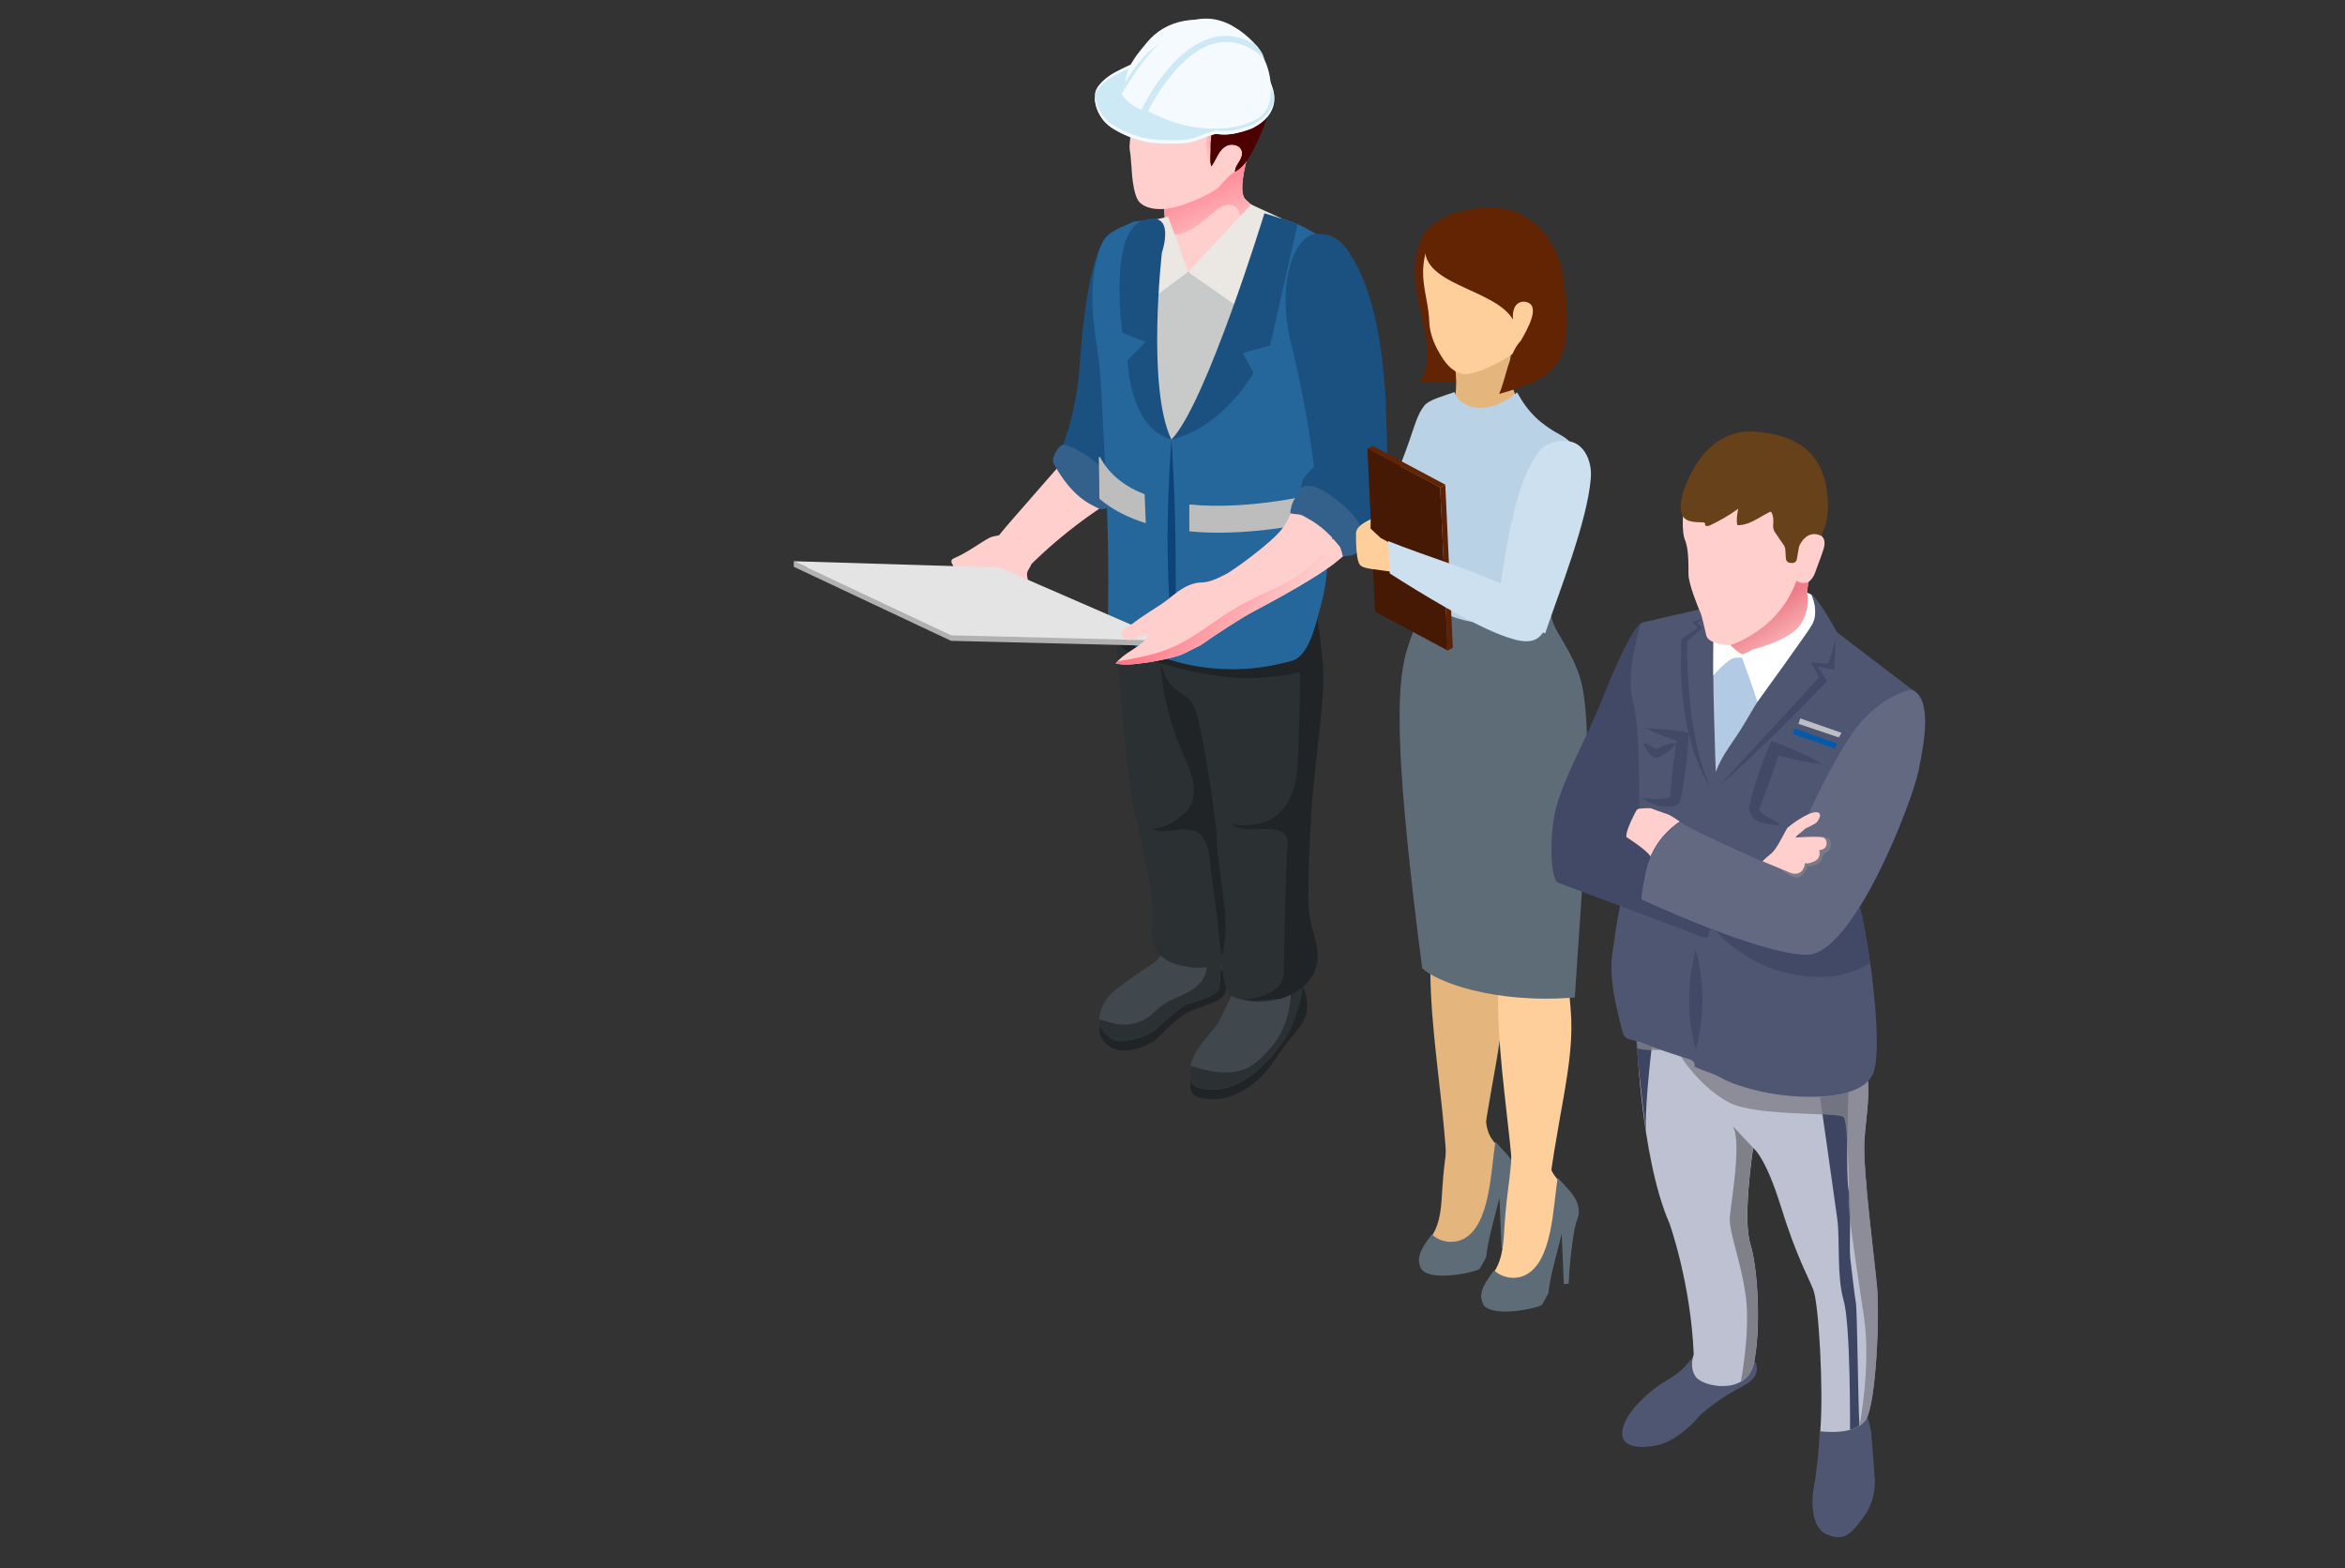 <svg xmlns="http://www.w3.org/2000/svg" xmlns:xlink="http://www.w3.org/1999/xlink" viewBox="0 0 308 206"><rect x="0" y="0" width="308" height="206" fill="#333333" stroke="none"/><defs><linearGradient id="New_Gradient_Swatch_copy_2" data-name="New Gradient Swatch copy 2" x1="1845.05" y1="21.27" x2="1840.47" y2="31.76" gradientTransform="matrix(-1 0 0 1 2002.81 0)" gradientUnits="userSpaceOnUse"><stop offset="0" stop-color="#ff7586"/><stop offset="1" stop-color="#ffcdcc"/></linearGradient><linearGradient id="New_Gradient_Swatch_copy_2-2" data-name="New Gradient Swatch copy 2" x1="971.57" y1="223.85" x2="967.4" y2="233.39" gradientTransform="scale(-1 1) rotate(-19.16 -220.842 3456.708)" xlink:href="#New_Gradient_Swatch_copy_2"/><linearGradient id="New_Gradient_Swatch_copy_2-3" data-name="New Gradient Swatch copy 2" x1="2998.71" y1="-851.99" x2="2993.27" y2="-839.54" gradientTransform="scale(-1 1) rotate(31.02 -250.995 -6070.635)" xlink:href="#New_Gradient_Swatch_copy_2"/><linearGradient id="linear-gradient" x1="510.51" y1="80.11" x2="514.62" y2="86.39" gradientTransform="translate(-278.44)" gradientUnits="userSpaceOnUse"><stop offset="0" stop-color="#ed7d88"/><stop offset="1" stop-color="#ffcfcd"/></linearGradient><style>.cls-13,.cls-14,.cls-20,.cls-22,.cls-24,.cls-27,.cls-29,.cls-3,.cls-30,.cls-31,.cls-32,.cls-33,.cls-34,.cls-38,.cls-42,.cls-43,.cls-5,.cls-6{stroke-width:0}.cls-20,.cls-29,.cls-30,.cls-42,.cls-43{fill-rule:evenodd}.cls-3{fill:#ffcfcd}.cls-5{fill:#bdbdbd}.cls-6{fill:#f4fafd}.cls-13{mix-blend-mode:multiply;opacity:.8;fill:#808089}.cls-14{fill:#2b3033}.cls-20{fill:#ffcf9b}.cls-22{fill:#34618b}.cls-24{fill:#414966}.cls-27{fill:#4d0000}.cls-29{fill:#632404}.cls-30{fill:#5e6c78}.cls-31{fill:#40484e}.cls-32{fill:#202426}.cls-33{fill:#1b5180}.cls-34{fill:#cde9f6}.cls-38{fill:#4f5671}.cls-42{fill:#e4b57d}.cls-43{fill:#cce0f0}</style></defs><g style="isolation:isolate"><g id="_レイヤー_1" data-name="レイヤー 1"><path class="cls-3" d="M145.13 66.34a63.056 63.056 0 00-11.46 9.6 8.45 8.45 0 01-3.37-2.03c-.25-.24-.49-.52-.55-.86-.08-.44.16-.88.41-1.26.88-1.34 1.94-2.55 2.99-3.76.87-1 1.74-1.99 2.61-2.99 1.16-1.33 2.32-2.66 3.48-3.98.53-.6 1.12-1.24 1.91-1.37.59-.1 1.18.11 1.73.37 1.08.51 2.1 1.22 2.78 2.2s1 2.26.65 3.4m18.36-34.15c-.23.19-.5.37-.79.58-.07.04-.14.1-.21.15-.79.56-1.65 1.05-2.43 1.61-.9.64-1.94 1.06-2.99 1.41-1.07.36-1.86.61-3 .38-1.79-.36-2.21-1.97-2.44-3.6-.07-.52-.02-.98.04-1.46.04-.27.08-.55.1-.85.05-.97.04-1.95-.2-2.9-.03-.12-.08-.22-.13-.33l12.31-9.37s-2.76 7.52-1.39 9.01c1.37 1.48 3.27 2.05 3.27 2.05s.39 1.34-2.14 3.32z"/><path d="M164.67 31.51c-.23.19-.5.37-.79.58-.07.04-.14.1-.21.15-.09-.17-.15-.35-.2-.52-.22-.75-.38-1.51-.45-2.28-.04-.46-.06-.92-.2-1.36-.13-.44-.4-.86-.81-1.06-.75-.36-1.61.1-2.26.59-.84.65-1.61 1.38-2.48 2-.87.62-1.85 1.12-2.92 1.2-.5.04-1.02-.04-1.49-.22.04-.27.08-.55.1-.85.05-.97.04-1.95-.2-2.9-.03-.12-.08-.22-.13-.33l12.31-9.37s-2.76 7.52-1.39 9.01c1.37 1.48 3.27 2.05 3.27 2.05s.39 1.34-2.14 3.32z" fill="url(#New_Gradient_Swatch_copy_2)" stroke-width="0"/><path class="cls-33" d="M139.4 59.01c1.37.04 2.61.9 3.44 2 .83 1.09 1.32 2.4 1.8 3.69l1.53 4.14c-.13-.35.66-1.09.82-1.4.33-.66.48-1.44.69-2.15 1.35-4.53 2.45-9.77 1.33-14.46-.33-1.39-.89-2.74-1.85-3.8-.47-.5-1-.92-1.66-1.28-.62-.14 4.62-13.56 3.97-13.56l-3.44-1.46c-3.32 1.14-4.17 16.64-4.24 17.58-.27 3.55-1.06 7.39-2.38 10.69z"/><path class="cls-22" d="M139.98 58.47c.11.02.21.06.31.09.67.23 1.32.61 1.93.97 1.23.73 2.36 1.67 3.24 2.8.43.56.81 1.17 1.11 1.81.3.66.03 1.11-.18 1.79-.57.59-1.39 1.22-2.12.86-.56-.28-1.13-.56-1.65-.9-1.8-1.19-3.19-3.09-4.2-4.95-.05-.1-.11-.21-.12-.32-.07-.65.58-1.85 1.17-2.12.16-.08.35-.07.53-.04z"/><path class="cls-3" d="M135.3 74.47c-.27.47-.46.65-.39 1.22.05.47.22.94.45 1.33.32.53.57 1.1.75 1.7.08.27.14.59-.03.81-.15.18-.4.22-.63.25-1.5.19-3 .39-4.5.56-.33.04-.68.07-.96-.11-.19-.12-.31-.31-.43-.5-.25-.36-.53-.7-.84-1.01-.18-.18-.37-.35-.52-.56-.51-.7-.2-2.26-1.19-2.56-.14-.04-.3-.03-.44-.04-.33-.03-.64-.19-.93-.34-.13-.07-.26-.14-.34-.26-.13-.19-.03-.37-.08-.57-.04-.16-.16-.27-.22-.42-.1-.28-.03-.49.26-.61 2.12-.89 4.25-2.67 5.11-2.86.86-.19 2.73-.76 4.22.99 0 0 1.41 1.75.71 2.98z"/><path class="cls-32" d="M153.21 124.2s.05 2.62-2.05 3.87c-2.1 1.25-5.82 4.2-5.82 4.2s-1.22 2.2-.87 3.55c.16.62.62 1.13 1.1 1.53 1.72 1.44 5.12.29 6.56-1.08 1.05-1.01 2.13-2.18 3.36-2.96 1.21-.77 2.64-1.09 3.95-1.64.88-.37 1.45-.84 1.61-1.82.11-.68-.02-1.39-.3-2.02-.22-.5-.56-.78-1-1.07-.45-.29-.9-.59-1.36-.88-.66-.43-1.33-.86-1.99-1.3l-3.19-.38zm17.52 4.41s.34.82.37.88c.18.42.33.85.44 1.3.2.87.22 1.8-.06 2.66-.38 1.16-1.24 2.08-2.02 3-1.5 1.77-2.54 3.94-4.3 5.46-1.6 1.38-3.58 2.51-5.76 2.48-3.33-.04-3.11-1.03-3.01-3.02.1-1.99 3.22-4.85 3.78-6 .55-1.15 2.5-5.09 2.5-5.09l2.65-1.61 5.42-.07z"/><path class="cls-31" d="M160.09 129.91c-.26.77-1.97 1.23-2.61 1.5-.51.19-1.04.33-1.54.5-.7.24-1.29.9-1.86 1.34-.69.55-1.36 1.13-1.98 1.74-1.09 1.05-2.68 1.49-4.14 1.7-.76.12-1.31.17-2-.26-.68-.42-1.32-1.1-1.52-1.89-.05-.18-.06-.37-.06-.58 0-.26.04-.54.1-.81.28-1.25 1.04-2.33 2.05-3.11 1.27-.98 3.26-2.46 4.61-3.26 2.1-1.25 2.05-3.87 2.05-3.87l3.19.38 2.75 1.79 1.19.77s.03 3.26-.23 4.05z"/><path class="cls-14" d="M160.09 129.91c-.26.77-1.97 1.23-2.61 1.5-.51.19-1.04.33-1.54.5-.7.24-1.29.9-1.86 1.34-.69.55-1.36 1.13-1.98 1.74-1.09 1.05-2.68 1.49-4.14 1.7-.76.12-1.31.17-2-.26-.68-.42-1.32-1.1-1.52-1.89-.05-.18-.06-.37-.06-.58.73.1 1.42.38 2.15.54a5.6 5.6 0 004.48-1.02c.51-.4.96-.88 1.48-1.28.79-.6 1.73-.99 2.62-1.41.91-.41 1.82-.88 2.48-1.63.68-.73 1.08-1.78.81-2.74-.15-.58.2-1.09.72-1.33l1.19.77s.03 3.26-.23 4.05z"/><path class="cls-31" d="M170.59 132.02c-.92 2.78-.95 3.43-2.94 5.95-1.98 2.52-4.93 5.18-8.26 5.15-3.34-.04-3.11-1.04-3.01-3.02 0-.01 0-.04.01-.05.14-2 3.2-4.81 3.76-5.95.55-1.15 2.5-5.08 2.5-5.08l2.64-1.61 5.42-.06s.05.12.1.32c.19.67.49 2.27-.22 4.37z"/><path class="cls-14" d="M170.59 132.02c-.92 2.78-.95 3.43-2.94 5.95-1.98 2.52-4.93 5.18-8.26 5.15-3.34-.04-3.11-1.04-3.01-3.02 0-.01 0-.04.01-.05.08 0 .15.03.23.04 1.23.38 2.48.72 3.76.79 1.29.08 2.61-.12 3.74-.73.82-.46 1.51-1.11 2.14-1.79.67-.72 1.28-1.46 1.77-2.29.47-.83.82-1.73 1.08-2.66.36-1.36.51-2.77.4-4.17v-.47c.22-.55.73-.99 1.31-1.1.19.67.49 2.27-.22 4.37zm-7.09-18.72c-.23 4.09-1.63 12.76-1.63 12.76l-.33.14c-.45.19-1.34.51-2.37.73-.8.16-1.69.26-2.53.17-2.15-.23-4.56-.92-5.18-3.26-.26-1-.12-2.06-.09-3.1.09-2.54-.42-5.09-.86-7.58-.51-2.85-1.47-5.54-1.87-8.39-.87-6.28-1.42-12.73-1.92-19.06-.04-.46-.07-.92-.11-1.41-.05-.88-.11-1.78-.12-2.7-.05-2.58.12-5.22.87-7.58 1-3.17 4.7-1.09 6.94-.77.89.12 1.82 2.13 2.75 5.16.41 1.34.82 2.88 1.21 4.55.43 1.81.86 3.76 1.26 5.77 1.04 5.15 1.97 10.67 2.67 14.99.54 3.35.94 5.97 1.15 7.12.04.28.09.47.11.57.09.33.1 1 .05 1.88z"/><path class="cls-32" d="M163.34 110.86c.08.83.13 1.65.16 2.44-.17 3.14-.65 6.27-1.11 9.37-.13.89-.08 2.31-.48 3.12-.76 1.55-1.58-.77-1.66-1.61-.3-3.02-.67-6.04-1.11-9.04-.3-2.02-.11-5.58-2.68-6.11-.86-.18-1.75-.02-2.63.08-.87.1-1.75.14-2.57-.2 1.31-.07 2.55-.67 3.57-1.47.65-.51 1.34-1.05 1.64-1.82.99-2.46-.43-4.95-1.32-7.11a39.1 39.1 0 01-2.15-6.95c-.09-.43-.83-4.9-.42-5 5.73-1.39 6.72 4.79 9.62 17.18 0 .01 0 .03.01.04.58 2.5.94 4.86 1.14 7.09z"/><path class="cls-14" d="M151.2 79.97s.07.86.24 2.08c.2 1.45.53 3.43 1.01 5.09.32 1.12.71 2.09 1.18 2.63.6.71 1.14 1.06 1.62 1.38.86.58 1.53 1 2.06 3.14.83 3.3 2.41 12.88 2.52 16.22.19 4.67 1.68 9.43.9 14.1-.09.57-.22 1.12-.22 1.7-.01 1.25.17 2.43.63 3.61.09.25.2.51.39.7.21.24.51.37.8.47 1.72.64 3.88.67 5.8.12h.01c2.75-.79 5.04-2.77 4.93-5.91-.05-1.46-.65-2.86-.94-4.31-.3-1.45-.31-2.97-.26-4.5 0-.22 0-.46.01-.68.01-.6.04-1.19.05-1.77.02-1.18.07-2.36.12-3.54.04-.59.06-1.18.09-1.77.02-.59.06-1.18.09-1.77.44-7.3 1.91-15.24 1.52-19.54-.12-1.32-.34-3.1-.55-4.91-.5-3.96-1.07-8.11-1.07-8.11l-2.87.77-12.21 3.24-5.85 1.56z"/><path class="cls-32" d="M164.51 131.2c-.33.06-.61.09-.9.13.04.01.06.02.09.02 1.05.19 2.04.04 3.09-.07.45-.04.88-.06 1.33-.08h.01c2.75-.79 5.04-2.77 4.93-5.91-.05-1.46-.65-2.86-.94-4.31-.3-1.45-.31-2.97-.26-4.5 0-.22 0-.46.01-.68 0-1.77.07-3.54.17-5.31.02-.59.06-1.18.09-1.77.02-.59.06-1.18.09-1.77.44-7.3 1.91-15.24 1.52-19.54-.12-1.32-.34-3.1-.55-4.91-.5-3.96-1.07-8.11-1.07-8.11l-2.87.77c.19 1.38.59 4.4.96 7.34.22 1.8.44 3.59.55 4.94 0 3.75-.11 7.48-.24 11.23-.05 1.52-.11 3.06-.47 4.52-.38 1.47-1.11 2.9-2.29 3.86-1.64 1.32-3.95 1.56-6.04 1.23 1.1.8 2.58.67 3.94.63.87-.02 2.31-.05 3.01.61.73.68.37 1.66.33 2.64-.08 2.43-.15 4.86-.22 7.29-.06 2.77-.12 5.55-.17 8.31 0 0 .39 2.57-4.12 3.43z"/><path class="cls-32" d="M173.76 87.42v.03c-3.54 1.17-7.28 1.77-11 1.61a29.61 29.61 0 01-3.24-.32c-2.39-.35-4.75-.93-7.07-1.61l-.45-.12c-1.13-.33-2.24-.68-3.31-1.19-.77-.37-1.53-.86-2.06-1.51-.05-.89-.11-1.79-.12-2.71.06-.03.12-.04.18-.06.43-.12.89-.07 1.32 0 1.14.15 2.29.33 3.44.51 2.27.35 4.55.72 6.82.92 2.74.23 5.47.24 8.17-.3 1.35-.27 2.67-.67 4.04-.72.89-.04 1.79.09 2.58.48.05.03.11.05.15.08.22 1.81.43 3.58.56 4.92z"/><path d="M144.07 45.48c.5 3.11.59 6.3.76 9.46.17 3.14.34 6.26.46 9.4.22 5.14.35 10.3.25 15.44-.01.28-.01.58 0 .87.01.65.12 1.31.44 1.88.27.48.67.85 1.12 1.16.26.2.53.37.8.52 1.55.88 3.17 1.63 4.85 2.18.27.09.53.18.8.27l.85.24c.05.01.08.02.13.04 2.12.58 4.31.9 6.51.96 2.18.07 4.37-.12 6.49-.57.74-.15 1.49-.34 2.22-.54.64-.19 1.17-.68 1.6-1.33 1.05-1.52 1.59-3.93 1.97-5.29.61-2.17 1.04-4.51 1.03-6.77-.02-1.73-.44-3.19-.3-4.96.02-.29.04-.59.05-.9.27-3.5.44-7.02.51-10.52.01-.9.02-1.79.05-2.68 0-3.02-.06-6.03-.19-9.05-.07-1.75-.37-3.34-.15-4.9.12-.86.4-1.71.98-2.56.44-.65 1.33-1.17 1.99-1.77.32-.3.92 1.72 1 1.33.05-.27-.58-1.1-.63-1.4-.11-.76-.34-3.17-1-3.44-1.82-.73-3.56-1.7-5.27-2.63-1.01-.55-2.03-.92-3.08-1.24-.45-.14-.92-.28-1.39-.42-.28-.08-.57-.15-.84-.25-.38-.12-.76-.21-1.16-.3a4.01 4.01 0 00-.5-.08c-.53-.08-7.5 9.05-8.84 8.86-.79-.13-.88-8.05-3.43-7.77-1.21.14-1.24.15-2.07.27-.54.05-.94.09-1.12.12h-.04l-.07.02c-1.09.54-2.71 1.09-3.54 1.99-.94 1.01-1.31 3.13-1.55 4.42-.57 3.26-.19 6.68.3 9.92z" fill="#25669b" stroke-width="0"/><path d="M153.85 57.73c.71 9.54.58 19.58.54 29.16-1.36-9.64-1.2-19.47-.54-29.16z" fill="#0d4477" stroke-width="0"/><path d="M162.68 38.29c.23.24-5.3 17.01-8.83 19.45-3.1-3.41-2.65-21.39-2.65-21.39l4.85-.62 6.64 2.56z" fill="#c8caca" stroke-width="0"/><path d="M164.33 26.87l-8.28 8.86 7.44 5.21 4.81-12.25-3.97-1.82zm-8.28 8.86l-2.62-7.26s-2.06.43-2.13.57-.55 10.62-.55 10.62l5.29-3.94z" fill="#ebe8e4" stroke-width="0"/><path class="cls-33" d="M152.61 33.18s-2.03 17.72 1.24 24.55c-5.56-1.53-5.76-10.42-5.76-10.42l2.4-2.4-3.09-1.19s-1.83-13.17 2.68-14.73c4.51-1.56 2.53 4.19 2.53 4.19z"/><path class="cls-5" d="M156.21 66.26c-.01 1.18-.01 2.36 0 3.54 1.29.13 2.57.18 3.83.18 7.31 0 13.92-1.72 14.45-1.86l-.91-3.42c-.14.04-9.2 2.4-17.38 1.57z"/><path class="cls-3" d="M163.93 19.84c.04.09.06.19.06.28.02.23-.04.47-.16.71-.3.6-.94 1.21-1.57 1.68-.22.17-.44.32-.64.44-.29.31-.55.56-.75.77-.22.22-.38.39-.45.49-.29.53-1.83 1.48-4.18 2.38-.07.03-.14.05-.21.08-.16.06-.33.12-.49.19-.06.01-.11.03-.17.05-.03.01-.06.02-.1.04-.05.02-.09.02-.13.04-.04 0-.08.03-.12.04-2.52.78-4.48.45-5.35-.46-.94-.97-1.05-4.6-1.05-4.6-.09-.7-.08-1.43-.21-2.12-.01-.06-.02-.12-.03-.17-.09-.81.15-1.51.09-2.34-.03-.36-.16-.71-.21-1.06-.1-.74.18-1.45.45-2.13.33-.83.66-1.66.99-2.5.2-.49.39-.99.59-1.49.5-1.25.77-2.1 2.04-2.8 1.91-1.07 4.05-.87 4.05-.87s4.6 3.96 5.06 4.22c.46.25 3.23 2.57 2.96 6.55-.06.87-.27 1.65-.55 2.37l.07.14c0 .02.02.05.03.08z"/><path d="M149.7 11.61c2.45-.61 4.91-.91 7.5-.74.74.05 1.5.13 2.21.37s1.38.66 1.81 1.24c.52.72.46 1.55.39 2.34-.08.93-.47 1.78-.83 2.62-.72 1.68-1.4 3.39-1.69 5.2-.23-.45-.32-.94-.4-1.42-.18-1.01-.36-2.05-.15-3.03.08-.37.21-.73.32-1.09.22-.73.34-1.5.36-2.27 0-.33-.06-.75-.37-.97-.39-.29-.98-.39-1.44-.49-2.05-.47-4.11-.82-6.18-1.07-.57-.07-1.16-.15-1.65-.41l.11-.28z" fill="url(#New_Gradient_Swatch_copy_2-2)" stroke-width="0"/><path class="cls-27" d="M166.62 14.66c-.46 1.64-1.13 3.26-1.85 4.68-.1.19-.21.38-.3.57-.12.2-.23.39-.33.59-.04.07-.09.15-.13.22-.43.69-.99 1.39-1.75 1.8-.02.02-.04.03-.06.03 0-.09.03-.18.04-.27.1-.42.37-.79.59-1.16.11-.19.21-.42.27-.64.03-.14.04-.27.04-.41a1.1 1.1 0 00-.13-.46c-.31-.54-1.12-.73-1.72-.53-.6.22-1 .71-1.3 1.23-.15.25-.27.51-.41.75-.08.15-.16.3-.24.43-.08.12-.15.25-.24.36-.03-.1-.05-.19-.07-.3-.02-.13-.04-.25-.04-.37-.03-.56.03-1.12.03-1.67-.02-.75.04-1.51.22-2.23.13-.51.38-1.01.54-1.51.22-.66.28-1.3-.29-1.92-.42-.46-1-.8-1.68-1.06-1.62-.62-3.73-.73-5.08-.78-1-.03-2.02-.02-2.98-.33-.21-.13-.46-.13-.68-.22-.25-.1-.31-.38-.34-.61-.1-.7-.04-1.41.15-2.08.18-.65.55-1.18.85-1.78.25-.49.78-.64 1.32-.8.68-.2 1.4-.31 2.13-.34 1.18-.05 2.38.08 3.54.36 2.37.56 5.01.86 6.86 2.64.58.55 1.13 1.09 1.6 1.63.11.13.22.26.34.39.96 1.17 1.48 2.36 1.09 3.78z"/><path class="cls-27" d="M166.62 14.66c-.46 1.64-1.13 3.26-1.85 4.68-.1.19-.21.38-.3.57-.12.2-.23.39-.33.59-.04.07-.09.15-.13.22-.43.69-.99 1.39-1.74 1.8h-.01s-.04.03-.06.03c0-.09.03-.18.04-.27.1-.42.37-.79.59-1.16.11-.19.21-.42.27-.64.03-.14.04-.27.04-.41a1.1 1.1 0 00-.13-.46c-.31-.54-1.12-.73-1.72-.53-.6.22-1 .71-1.3 1.23-.15.25-.27.51-.41.75-.08.15-.16.3-.24.43-.08.12-.15.25-.24.36-.03-.1-.05-.19-.07-.3-.02-.13-.04-.25-.04-.37-.03-.56.03-1.12.03-1.67-.02-.75.04-1.51.22-2.23.13-.51.38-1.01.54-1.51.09 1.24-.55 2.43-.61 3.68 0 .19.09.46.3.45.07-.01.13-.06.17-.1.39-.34.68-.79 1.07-1.15.37-.38.9-.67 1.46-.6.52.06.96.41 1.33.79.07.07.16.14.25.18.28.1.51-.18.65-.43.89-1.68 1.72-3.51 1.46-5.44-.1-.76-.36-1.51-.34-2.27.96 1.17 1.48 2.36 1.09 3.78z"/><path d="M160.38 6.44c-.52-.16-1.04-.34-1.57-.48-.55-.15-1.09-.13-1.65-.16-.46-.02-.92.07-1.31.26-.1.05-.2.11-.27.19-.31.36-.1.81.24 1.11 1.17.99 2.89 1.05 4.32 1.65 1.9.8 3.22 2.54 5.09 3.41.29.14.64.25.92.13.22-.1.35-.32.37-.55.02-.23-.05-.46-.13-.69-.22-.6-.58-1.1-.95-1.63-.49-.71-1.45-1.18-2.16-1.69-.4-.29-.82-.47-1.26-.69-.5-.25-.93-.63-1.46-.79l-.19-.06z" fill="#7a0000" stroke-width="0"/><path class="cls-5" d="M144.32 60.08c.05 1.82.07 3.62.08 5.44 1.73 1.47 3.82 2.51 6.09 3.21-.05-1.26-.09-2.54-.15-3.8-2.52-.97-4.64-2.54-5.88-4.92l-.14.07z"/><path fill="#b1b1b1" stroke-width="0" d="M105.91 74.51l25.4.78 22.09 9.6-28.48-.7-20.66-9.73v-.73l1.65.78z"/><path fill="#e4e4e4" stroke-width="0" d="M104.26 73.73l20.66 9.73 28.48.71-22.09-9.61-27.05-.83z"/><path class="cls-33" d="M166.07 28.02s-7.7 25.16-12.22 29.72c6.76-1.56 10.81-8.74 10.81-8.74l-1.43-2.64 3.59-.96 3.6-15.93s-3.19-1.15-4.35-1.45z"/><path class="cls-3" d="M146.53 87.15c.85.22 1.77.17 2.67.07 1.72-.18 3.43-.49 5.12-.94.75-.2 1.36-.49 2.04-.86.57-.31 1.14-.5 1.67-.89 1.85-1.31 5.03-3.34 6.18-3.97 1.15-.64 7.72-4.01 11.1-6.59.44-.33.85-.68 1.22-1 1.6-1.39 4.41-3.03 2.85-5.3a6.49 6.49 0 00-4.52-2.72c-1.21-.14-2.47.08-3.56.62-1.19.58-1.41 1.05-1.9 2.18-.26.59-.65 1.31-1.26 2.03-1.28 1.49-4.78 4.15-6.45 5.23-.28.2-.52.33-.68.41-.96.51-2.11 1.08-3.2 1.1-2.22.06-3.64 1.77-5.35 2.9-1.22.8-2.48 1.58-3.64 2.46-.41.32-1.45.72-1.49 1.33-.04.52.54.98 1.19.84.08 0 .16-.03.25-.06.59-.24 1.23-.46 1.81-.69.11.12.11.3.04.46-.06.15-.17.27-.3.4-1.08 1.04-2.56 1.64-3.57 2.75-.08.08-.16.16-.23.26z"/><path class="cls-33" d="M179.15 71.16s2.19-3 2.66-5.09c-1.97-3.09-9.22-4.69-9.22-4.69s-1.94 1.38-1.62 2.78c.32 1.4 8.17 7 8.17 7z"/><path class="cls-33" d="M172.55 61.08c.03.2.04.3.04.3s-.1.11-.29.3c-.19.2-.24.71-.62.99-.06.1-.22.69-.29.79.63.24 1.06-.17 1.56.26 1.98 1.69 2.91 4.64 2.03 7.14 3.43-.6 5.55-1.61 5.79-1.96.09-.1.29-.47.5-1.05.62-1.58 1.03-5.78.9-9.2-.11-3.35.2-18.96-5.57-26.3 0 0-1.36-1.92-3.94-1.58-.09.01-.16.03-.24.06-.62.14-1.22.62-1.73 1.36-.16.2-.3.43-.44.69-1.35 2.49-2.01 6.98-.62 12.48 1.58 6.33 2.48 12.35 2.81 14.83.06.37.09.67.11.87z"/><path d="M146.53 87.15c.85.22 1.77.17 2.67.07 1.72-.18 3.43-.49 5.12-.94.75-.2 1.36-.49 2.04-.86.57-.31 1.14-.5 1.67-.89 1.85-1.31 5.03-3.34 6.18-3.97 1.15-.64 7.72-4.01 11.08-6.58-.3-.5-.74-.95-1.25-1.25l-.65.39c-2.74 3.23-7.1 4.47-10.77 6.56-2.97 1.7-5.58 4.04-8.71 5.39-2.27.98-4.69 1.4-7.14 1.82-.08.08-.16.16-.23.26z" fill="url(#New_Gradient_Swatch_copy_2-3)" stroke-width="0"/><path class="cls-22" d="M169.62 66.5c.26-.89.78-1.54 1.36-2.33l.19-.25c.84-.3 1.8.09 2.62.56 1.21.68 2.33 1.54 3.32 2.54 1.03 1.03 2.21 2.63 2.04 4.16-.08.76-.93 1.6-1.64 1.77-.35.09-.79.13-1.15.09.02 0-.26-.99-.31-1.08-.15-.28-.38-.5-.58-.75-.47-.57-.98-1.1-1.53-1.59-.64-.56-1.33-1.04-2.06-1.45-.36-.2-.8-.49-1.19-.58-.08-.02-1.23-.09-1.22-.18.02-.33.08-.62.16-.89z"/><path d="M160.41 6.45c-.52-.16-1.05-.34-1.57-.49-.55-.15-1.09-.13-1.65-.16-.46-.02-.92.07-1.31.26-.1.05-.2.11-.27.19-.31.36-.1.82.24 1.11 1.17.99 2.89 1.05 4.33 1.66 1.9.8 3.23 2.55 5.1 3.42.29.14.64.25.93.13.22-.1.35-.32.37-.55.02-.23-.05-.46-.13-.69-.22-.6-.58-1.11-.95-1.64-.49-.71-1.45-1.18-2.16-1.69-.4-.29-.82-.47-1.26-.69-.5-.25-.93-.63-1.46-.79l-.19-.06z" fill="#860000" stroke-width="0"/><path class="cls-34" d="M144.21 11.41c.18-.25.37-.47.58-.68.96-.96 2.23-1.52 3.52-2.13 1.2-.57 2.51-.97 3.84-1.25 2.79-.58 5.81-.69 8.68-.07.5.11 1 .24 1.49.4.58.19 1.16.42 1.71.7.92.47 1.71 1.06 2.26 1.79.06-.11.09-.24.08-.37.64 1.19 1.19 2.5.95 3.77-.12.64-.42 1.26-.84 1.76-.51.6-1.05 1-1.75 1.38-.44.24-.93.4-1.42.54-1.02.3-2.11.52-3.2.38-.19-.02-.38-.06-.56-.01-1.25.29-2.27.95-3.58 1.13-1.31.18-2.67.12-4 .06-1.93-.09-3.97-.84-5.62-1.82-.52-.31-1.02-.71-1.4-1.17-.96-1.15-1.61-3.17-.72-4.42z"/><path class="cls-6" d="M166.33 10.17c.01.13-.02.26-.08.37-.55-.73-1.33-1.32-2.26-1.79-.55-.28-1.12-.51-1.71-.7-.49-.16-.99-.29-1.49-.4-2.87-.61-5.89-.51-8.68.07-1.33.28-2.63.68-3.84 1.25-1.28.61-2.55 1.17-3.52 2.13-.21.21-.4.43-.58.68-.22.3-.34.65-.39 1.02 0-.51.13-.99.42-1.39.18-.25.37-.47.58-.68.96-.96 2.23-1.52 3.52-2.13 1.2-.57 2.51-.97 3.84-1.25 2.79-.58 5.81-.69 8.68-.07.5.11 1 .24 1.49.4.58.19 1.16.42 1.71.7.92.47 1.71 1.06 2.26 1.79.06-.11.09-.24.08-.37.61 1.13 1.14 2.39.98 3.6.03-1.1-.45-2.21-1.01-3.23z"/><path class="cls-6" d="M144.97 15.36c.38.46.88.85 1.4 1.17 1.65.98 3.69 1.73 5.62 1.82 1.34.06 2.69.12 4-.06s2.34-.85 3.58-1.13c.18-.04.37 0 .56.01 1.09.13 2.18-.08 3.2-.38.49-.14.98-.31 1.42-.54.7-.38 1.24-.78 1.75-1.38.42-.5.72-1.12.84-1.76 0-.04.01-.08.02-.12 0 .19-.02.39-.05.58-.12.64-.42 1.26-.84 1.76-.51.6-1.05 1-1.75 1.38-.44.24-.93.4-1.42.54-1.02.3-2.11.52-3.2.38-.19-.02-.38-.06-.56-.01-1.25.29-2.27.95-3.58 1.13-1.31.18-2.67.12-4 .06-1.93-.09-3.97-.84-5.62-1.82-.52-.31-1.02-.71-1.4-1.17-.74-.88-1.29-2.28-1.11-3.44 0 1.06.5 2.21 1.14 2.98z"/><path class="cls-6" d="M148.98 7.7c.49-.73 1.08-1.42 1.66-2.12.59-.72 1.27-1.31 2.08-1.8.85-.51 1.81-.86 2.82-1.04.99-.18 2.02-.21 3.03-.08.87.1 1.72.32 2.54.63 1.52.59 2.91 1.55 3.9 2.8 1.5 1.9 2.12 4.36 1.85 6.61-.15 1.27-.7 2.35-1.87 2.99-3.49 1.89-8.62 1.4-12.34-.2-1.72-.74-4.3-1.97-4.79-3.85-.1-.38-.08-.78-.03-1.16.16-1.04.59-1.94 1.15-2.77z"/><path class="cls-6" d="M147.44 11.84c-.06.12-.13.29-.1.43.03.15.16.32.25.45.33.5.87.9 1.39 1.22.21.13.43.26.66.37.08.04.16.06.24.08.05.01.28.07.3.09-.07-.09-.16-.17-.05-.26.09-.07.15-.18.23-.26l.29-.35.89-1.53 1.43-1.8 1.38-1.71 2.44-1.86 1.82-1.36 2.97-.26 3.73 1.2s-1.45-1.74-3.14-2.71c0 0-.01 0-.02-.01-.13-.07-.27-.16-.41-.25-.73-.39-1.52-.67-2.33-.8-.76-.12-1.53-.1-2.27.03-.26.05-.52.11-.77.19-.52.16-1.02.37-1.49.62-.49.25-.95.55-1.38.87-.45.33-.87.68-1.27 1.05s-.78.76-1.14 1.17c-.35.39-.68.8-1 1.21-.3.39-.58.78-.86 1.18-.25.36-.48.72-.7 1.09-.19.3-.37.61-.54.92-.13.22-.51.93-.54.98z"/><path class="cls-34" d="M150.8 14.55c.04-.06.07-.12.1-.18.04-.08.08-.16.13-.24.13-.24.26-.47.39-.71.18-.32.37-.64.57-.95.24-.38.48-.75.74-1.11.29-.41.58-.81.89-1.2.33-.41.67-.82 1.03-1.21.37-.4.76-.78 1.17-1.14.4-.35.83-.69 1.28-.99.44-.29.9-.55 1.39-.76.47-.2.97-.36 1.48-.46.2-.04.4-.06.61-.08.19-.01.39-.02.58-.01 1.67.05 3.45.78 4.59 1.99.11.12.24.21.33.34-.08-.22-.12-.46-.22-.67-.17-.36-.41-.74-.72-1.03-.21-.2-.45-.37-.71-.51-.75-.4-1.56-.7-2.4-.83-.76-.12-1.53-.1-2.27.03-.26.05-.52.11-.77.19-.52.16-1.02.37-1.49.62-.49.26-.95.55-1.39.87-.45.33-.87.68-1.27 1.06-.4.37-.78.76-1.14 1.17-.35.39-.68.8-1 1.21-.3.39-.58.78-.86 1.18-.24.36-.48.72-.7 1.09-.19.3-.37.61-.54.92-.13.22-.25.45-.37.68-.05.1-.12.21-.16.31-.04.08-.13.19-.08.29.05.1.21.16.31.18.09.02.2.03.29.03.07 0 .17 0 .21-.06zm-3.46-2.28s3.32-5.43 5.04-6.57c0 0-2.59 1.22-5.27 6.37l.23.2z"/><path class="cls-42" d="M187.79 83.58h-1.24l.7 10.54c-.05 6.1-.69 18.1-.6 24.15.05 3.89 1.2 5.82 1.21 8.72 0 8.24 1.54 16.3 2.08 24.8l4.18 3.59c1.29-12.81 3.93-19.81 3.27-27.15-1.11-12.24-.55-12.06.5-19.7 1.63-11.78.47-3.42-.18-8.1-.49-3.58-1.41-8.15-4.99-17.23l-4.92.39z"/><path class="cls-42" d="M190.36 146.53c-.05 2.36-.44 4.61-.67 6.72-.42 3.83-.21 5.66-.96 7.77-.36 1.02-.96 1.83-1.94 3.48 0 0 2.99 1.47 3.33 1.51.34.05 4.84-1.12 4.84-1.12s1.79-6.96 1.77-7.36c-.21-4.56 2.45-4.08-.51-7.53-1.32-1.53-1.07-3.63-1.1-5.44l-4.75 1.96z"/><path class="cls-30" d="M188.07 162.16c-1.63 2.1-2.08 3.29-1.39 4.54.39.69 1.9.98 3.6.86 1.71-.12 3.48-.53 4.02-.83.12-.07.89-1.58.89-1.58.32-2.75 1.11-5.09 1.75-7.78l.28 6.62.64-.07c.08-2.38.4-5.16.77-7.19.15-.81.52-1.59.55-2.04.15-1.95-1.5-3.25-2.76-4.68-.63 3.59-.62 11.14-4.37 12.83-1.28.57-2.89.34-3.99-.67z"/><path class="cls-20" d="M196.69 87.88h-1.24l.7 10.53c-.05 6.1-.69 18.1-.6 24.15.05 3.89 1.2 5.82 1.21 8.72 0 8.24 1.54 16.3 2.08 24.8l4.18 3.59c1.29-12.81 3.93-19.81 3.27-27.15-1.11-12.24-.56-12.05.5-19.7 1.63-11.78.47-3.42-.18-8.1-.49-3.58-1.41-8.15-4.99-17.23l-4.92.39z"/><path class="cls-29" d="M193.77 28.22c-3.42.13-5.77.82-6.67 2.38-3.93 6.85 2.66 14-.53 19.55h6.97l6.1-12.8-5.87-9.13z"/><path class="cls-42" d="M198.94 43.78c-.18 1.52-1.5 5.01.43 8.86l-5.67 4.16-2.9-2.44c.6-3.28.68-5.27-.16-8.2l8.3-2.38z"/><path class="cls-20" d="M188.22 30.8c-2.53 4.78-.63 7.7-.5 11.38.07 1.95.89 3.46 1.53 4.53.92 1.53 1.85 2.23 2.89 2.42 2 .37 9.51-3.64 9.72-6.14l.84-9.71-14.49-2.48z"/><path class="cls-29" d="M198.72 41.97c-.17-2.12 1.02-2.41 1.57-2.33 2.25.34.3 3.63-.53 5.11-1.64 1.71-1.98 5.09-2.86 7 7.52-2.13 9.94-3.71 8.5-14.75-.78-6.04-5-11.32-13.24-9.29-1.84.33-4.32 1.43-4.9 4.15-1.21 5.6 8.98 5.91 11.46 10.12z"/><path d="M199.26 51.55c1.5 2.73 3.14 4.21 5.77 5.63 4.87 2.62 1.91 10.71-.14 16.07-1.17 3.05-1.25 5.4-1.18 7.23.06 1.27.06 2.26.76 3.44 10.17 17.08-10.95 30.28-16.78 18.01-1.66-3.49-4.36-9.05-1.95-17.17.83-2.8 1.27-4.82 1.08-6.15-.17-1.2-.62-2.65-1.87-5.53-1.75-2.11-2.4-4.38-2.42-6.24-.03-2.58 1.46-5.7 2.59-8.96.66-1.91 1.06-3.48 1.96-4.6.63-.78 2.57-1.28 3.96-1.77.76 2.15 4.34 3.3 8.22.04z" fill="#bad2e6" fill-rule="evenodd" stroke-width="0"/><path class="cls-30" d="M203.71 80.47c.06 1.27.68 2.26 1.38 3.44 1.07 1.81 2.26 3.95 2.71 6.19 1.63 8.09.01 25.66-.96 40.94-10.74.87-18.24-2.11-20.05-3.84-3.4-26.38-3.57-36.54-2.05-41.67.83-2.8 2.26-5.58 2.07-6.92 4.03 3.83 11.49 4.29 16.9 1.87z"/><path fill-rule="evenodd" fill="#5c2205" stroke-width="0" d="M189.83 63.67l-.68.36 1 21.43.67-.36-.99-21.43z"/><path class="cls-29" d="M189.83 63.67l-9.56-5.1-.68.36 9.56 5.11.68-.37z"/><path fill="#451903" fill-rule="evenodd" stroke-width="0" d="M189.16 64.03l-9.56-5.1 1 21.42 9.55 5.11-.99-21.43z"/><path class="cls-43" d="M202.46 58.98c-3.75 4.02-4.87 15.22-5.86 20.77l6.34 3.47c1.93-5.71 5.51-14.62 6-20.35.2-2.26-.83-4.39-2.57-4.84-1.28-.33-3.1.08-3.92.95z"/><path class="cls-20" d="M184.09 72.15l-2.74-1.47-1.36-1.26.04-1.21c-.76.4-1.93.94-1.93 1.9 0 1.24.03 3.52.52 4.09.51.58 1.67.52 5.69 1.12l-.23-3.19z"/><path class="cls-43" d="M182.32 71.08c5.14 2.06 10.48 3.59 15.19 5.76 2.06.95 4.01 2.14 6.15 3.27-.74 4.42-2.52 4.68-5.69 3.61-4.48-1.51-11.57-5.93-15.44-8.39l-.2-4.25z"/><path class="cls-20" d="M198.54 151.25c-.05 2.36-.44 4.61-.67 6.72-.42 3.83-.21 5.66-.96 7.77-.36 1.02-.96 1.83-1.94 3.48 0 0 2.99 1.47 3.33 1.51.34.04 4.84-1.12 4.84-1.12s1.79-6.96 1.77-7.36c-.21-4.56 2.45-4.08-.51-7.53-1.32-1.53-1.07-3.63-1.1-5.45l-4.75 1.97z"/><path class="cls-30" d="M196.25 166.88c-1.63 2.1-2.08 3.29-1.39 4.54.39.69 1.9.98 3.6.86 1.71-.12 3.48-.53 4.02-.83.12-.07.89-1.58.89-1.58.32-2.75 1.11-5.09 1.75-7.78l.28 6.62.64-.07c.08-2.38.4-5.16.77-7.19.15-.81.52-1.59.55-2.04.15-1.95-1.5-3.25-2.76-4.68-.63 3.6-.62 11.14-4.37 12.83-1.28.57-2.89.34-3.99-.67z"/><path class="cls-38" d="M222.44 178.26s-.61.63-1.24 1.38c-.63.75-2.4 1.78-3.15 2.25-.74.46-4.15 3.05-4.87 5.59-.71 2.54 1.72 2.88 4.22 2.44 2.49-.44 4.82-2.74 5.5-3.57.68-.83 3.04-2.71 6.09-4.3 3.06-1.58 1.21-3.71 1.21-3.71l-7.77-.08zm22.7 7.56s.5 1.14.65 2.62c.14 1.47.35 4.66.43 5.59.08.93.11 3.22-1.54 5.4-1.64 2.19-2.49 3.05-4.67 2.19-2.18-.86-2.13-4.52-1.75-6.41.39-1.88.74-6.1.71-6.54-.04-.44.13-.73.13-.73l6.05-2.13z"/><path d="M214.91 135.04s.46 16.8 4.38 25.72c0 0 2.8 7.85 3.17 17.2 0 0-.65 1.61.27 2.92.92 1.31 6.67 2.5 7.62-1.79.95-4.3.58-12.33-.46-15.69-1.04-3.35.37-12.59.37-12.59s1.57 1 3.63 7.64c2.06 6.64 3.57 9.17 4.28 11 .71 1.83 1.36 13.08.91 18.58 0 0 4.65.66 6-1.56 1.35-2.23 1.8-13.74 1.45-17.41-.34-3.67-1.88-15.43-1.66-19.07.21-3.64.97-6.59.14-10.23-.83-3.63-25.4-11.71-25.4-11.71l-4.71 6.98z" stroke-width="0" fill="#bdc1d2"/><path d="M216.95 137.52s-1.12 9.25-.68 11.78c-.77-5.89-1.41-12.54-1.41-12.54l2.09.76zm22.09 6.57s1.91 13.27 2.28 16.08c.37 2.81-.1 7.44.83 10.67.93 3.24.84 16.99.84 16.99s.64-.13 1.24-.54c-.18-2.33-.29-15.15-.47-16.13s-.55-4.31-.74-5.85c-.18-1.54.19-7.26-.21-8.95-.4-1.69-.04-12.89-.04-12.89s-2.43.63-3.72.63z" fill="#3d4562" stroke-width="0"/><path class="cls-13" d="M244.87 149.98c.21-3.64.97-6.59.14-10.23-.31-1.37-3.98-3.36-8.43-5.31-7.52-.69-17.05-1.48-17.71-1.38-.59.09-2.15.68-3.44 1.2l-.52.78s.03 1.02.13 2.69c1.75.52 5.13-.02 5.13-.02.47 1.18 3.4 5.37 7.05 7.18 3.64 1.81 14.3 1.19 14.92 1.88.61.69.73 9.89.66 11.05-.07 1.17 1 8.53 2 15.04.98 6.41-.51 14.19-.56 14.44.34-.22.64-.49.86-.84 1.35-2.23 1.8-13.74 1.45-17.41-.34-3.67-1.88-15.43-1.66-19.07z"/><path class="cls-38" d="M223.13 80.08s-5.45 1.24-7.28 1.67a.94.94 0 00-.66.58c-.53 1.34-1.86 5.5-.86 11.58 1.23 7.47.84 12.5.84 12.5-.84 4.38-1.64 8.76-2.49 13.13-.24 1.23-.45 2.46-.61 3.7-.14 1.13-.4 2.33-.42 3.45-.04 2.96.69 5.86 1.42 8.73.05.21.11.42.22.6.36.58 1 .57 1.58.73.7.19 1.4.52 2.09.76 1.57.56 3.14 1.08 4.73 1.58.24.08.49.16.68.33s.28.47.16.69c1.14.56 2.39.84 3.48 1.46s2.42 1.06 3.67 1.41c2.62.74 5.36 1.11 8.08 1.11 2.47 0 7.12-.35 8.26-3.06 1.34-3.18-.37-16.56-1.75-21.85-1.39-5.3-4.69-15.85-4.69-15.85l11.53-12.76-9.85-7.52s-2.35-4.37-3.32-4.93c-.97-.56-1.47-.09-1.47-.09l-13.31 2.05z"/><path d="M237.7 78.01s2.01 2.44-.88 5.72c-1.78 2.02-4.85 6.39-7.46 10.92-1.63 2.83-3.14 4.34-4 6.77 0 0-.12-2.89-.23-7.35-.11-4.21-.17-8.58.02-9.68.39-2.27 10.33-7.48 12.55-6.38z" fill="#b3cae4" stroke-width="0"/><path d="M225.03 83.36v5.38s1.9-2.22 2.81-2.32.98.02.98.02 1.37 3.69 2 5.76c0 0 6.89-9.44 7.26-10.3.83-1.58-.16-3.78-.16-3.78l-.59-.24s-8.91 4.24-9.01 4.27-3.3 1.21-3.3 1.21z" fill="#fff" stroke-width="0"/><path class="cls-3" d="M230.17 85.33s-1.03.64-1.39.59c-.36-.05-1.5-1.16-1.5-1.16s-2.86-.05-3.17-1.28c-.31-1.22-.52-2.46-.81-3.09-.29-.64-1.52-3.69-1.53-4.93 0-1.24.04-3.45-.5-4.62s-1.26-12.9 10.07-12.57c11.32.33 7.81 12.09 7.81 12.09s.83.35.33 1.87c-.5 1.51-.61 1.67-.87 2.42s-.38 1.23-1.1 1.84l-.19 1.39s.54 2.13-.87 4.2c-1.41 2.07-6.28 3.25-6.28 3.25z"/><path class="cls-24" d="M215.53 81.89s-1.21.18-5.12 10.03c-2.19 5.5-5.56 11.19-6.27 15.28s-.32 8.46.49 8.76c.78.3 14.85 5.56 19.26 7.23.24.09.51-.06.55-.32l1.21-6.8-8.73-3.37s-1.66-2.03-3.23-2.8c0 0 1.75-3.23 1.64-4.11-.11-.88.16-10-.87-13.71-1.02-3.71 1.07-10.2 1.07-10.2z"/><path class="cls-3" d="M220.65 107.94s-1.2-.81-1.5-.92c-.3-.12-1.91-.66-2.21-.8-.23-.1-1.17-.02-1.63.02a.52.52 0 00-.4.27c-.37.69-1.41 2.7-1.29 3.46 0 0 2.91 1.84 3.23 2.66l.46.1s1.95-4.18 3.34-4.78z"/><path class="cls-24" d="M244.25 119.18c-.33-1.27-.78-2.85-1.26-4.52l-17.69 7.58s5.29 6.51 14.58 6.09c2.54-.11 4.39-1.03 5.75-1.82-.41-2.9-.91-5.57-1.37-7.34z"/><path d="M251.09 90.57s-4.67.64-8.43 6.62c-3.77 5.97-6.52 12.89-6.52 12.89l-.13.78c-.34 2.03-2.5 3.2-4.38 2.36-3.98-1.78-9.87-4.46-10.97-5.27 0 0-3.52 1.95-4.49 6.55-.77 3.67-.57 3.68-.57 3.68s15.71 7.33 21.77 7.26c6.07-.07 13.76-20.02 14.61-24.14.85-4.12 1.78-9.55-.89-10.72z" fill="#252c80" stroke-width="0"/><path d="M251.09 90.57s-4.67.64-8.43 6.62c-3.77 5.97-6.52 12.89-6.52 12.89l-.13.78c-.34 2.03-2.5 3.2-4.38 2.36-3.98-1.78-9.87-4.46-10.97-5.27 0 0-3.52 1.95-4.49 6.55-.77 3.67-.57 3.68-.57 3.68s15.71 7.33 21.77 7.26c6.07-.07 13.76-20.02 14.61-24.14.85-4.12 1.78-9.55-.89-10.72z" fill="#636980" stroke-width="0"/><path class="cls-13" d="M233.88 114.14s1.98 1.85 2.84.84c.86-1.01.61-1.13.61-1.13s1.78-.02 2-1.13c.22-1.12 1.1-.53 1.15-1.77.05-1.24-1.44-.99-1.44-.99l-5.15 4.18z"/><path class="cls-3" d="M231.48 113.14s.55-.51 1.25-1.1c.7-.59 1.84-3.05 2.03-3.27.19-.22 2.56-2.04 3.71-2.07 1.14-.03.29 1.25.03 1.43-.26.18-1.38.73-1.38.73s-1.15.96-1.28 1.11c-.13.14 3.19-.23 3.72.1.53.32.4 1.17.03 1.4-.37.23-.66.22-.66.22s.37 1-.62 1.46c-1 .46-1.23.21-1.23.21s-.09 1.73-1.73 1.38l-3.87-1.6z"/><path d="M221.03 64.84c-.22.7-.35 1.52-.25 2.25.23 1.56 1.66 1.49 2.93 1.54.07 0 .14.01.19.06.06.07.03.17.06.26.07.23.41.18.63.07 1.3-.61 2.55-1.34 3.71-2.18-.13.71-.26 1.43-.12 2.14 1.54.09 2.85-1.04 4.24-1.71.05-.02.11-.05.17-.03.05.02.08.07.11.12.25.54.24 1.09.19 1.67-.02.31.06.62.23.88l1.15 1.68c.13.19.21.41.22.64l.08 1.17c.02.29.26.53.55.54l.27.02c.3.02.56-.19.61-.48l.3-1.71s.92-2.3 2.85-1.4c0 0 1.29-1.74.86-5.46-.43-3.72-2.1-7.59-9.39-8.2-7.3-.62-9.6 8.15-9.6 8.15z" fill="#664119" stroke-width="0"/><path d="M235.95 76.26c-2.27 6.55-8.66 8.49-8.66 8.49s1.14 1.11 1.5 1.16c.36.05 1.39-.59 1.39-.59s4.88-1.18 6.28-3.25c1.41-2.07.87-4.2.87-4.2l.19-1.39c-1.01.33-1.57-.22-1.57-.22z" fill="url(#linear-gradient)" stroke-width="0"/><path class="cls-24" d="M241.14 83.93s-.9 3.09-1.01 3.21c-.12.12-2.25-.13-2.25-.13l1.04 1.97s-7.2 7.86-13.26 14.39c0 0 5.37-4.52 14.32-13.91l-1.27-1.92 2.2.43.23-4.04zm-17.66-2.73l-.57.65.67.63-1.99 1.8s-.24 12.37 3.08 19.09c0 0-4.56-5.79-3.81-19.44l2.15-1.46-.7-.69 1.17-.58z"/><path d="M230.26 150.8s.03.02.07.06l-2.78-2.96c1.29 1.81-.2 10.11-.35 12.01-.15 1.9 1.49 5.83 2.1 10.42.61 4.59-.64 11.15-.65 11.17.8-.46 1.43-1.23 1.69-2.42.95-4.3.58-12.33-.46-15.69-1.04-3.35.37-12.59.37-12.59z" fill="#808089" stroke-width="0"/><path class="cls-24" d="M216.18 95.69c1.92 0 3.76.27 5.62.56-.07 1.56-.2 3.13-.39 4.68-.12.99-.44 2.98-.64 3.96l-.02-.28c.16 1.63-1.86 1.47-2.87 1.23-.85-.21-1.64-.56-2.31-1.07 1.31.19 2.7.39 3.9-.09.04-.02.04-.05 0-.02-.03.05-.12.07-.07.34l-.02-.28c.14-2.6.47-5.41.98-7.96l.54.78c-1.6-.52-3.18-1.08-4.72-1.85z"/><path class="cls-24" d="M220.23 97.6c-.67.94-1.53 1.53-2.53 1.94-.04.04-.44.06-.52-.03-.27-.18-.48-.45-.67-.69-.96-1.3-.81-1.48.59-.66.23.13.42.28.63.41 0-.01-.16-.08-.23-.08-.09-.02-.23.04-.18.02.9-.47 1.79-.86 2.91-.91zm19.08 2.75c-2.22-.22-4.36-.71-6.49-1.29l.97-.48c-.76 2.5-1.71 4.97-2.61 7.41-.36.72.66 1.13 1.3 1.54 2.65 1.27.35.83-1.07.57-.93-.27-1.87-1.2-1.65-2.28.64-2.67 1.56-5.22 2.57-7.76l.31-.72c2.29.85 4.55 1.77 6.68 3.01zm-16.58 24.5c1.16 4.24 1.17 8.76 0 13a24.614 24.614 0 010-13z"/><path fill="#bcbec4" stroke-width="0" d="M236.46 94.38l-.25.71 5.31 1.79.35-.61-5.41-1.89z"/><path fill="#005bac" stroke-width="0" d="M235.71 95.69l-.25.72 5.5 1.92.36-.62-5.61-2.02z"/></g></g></svg>